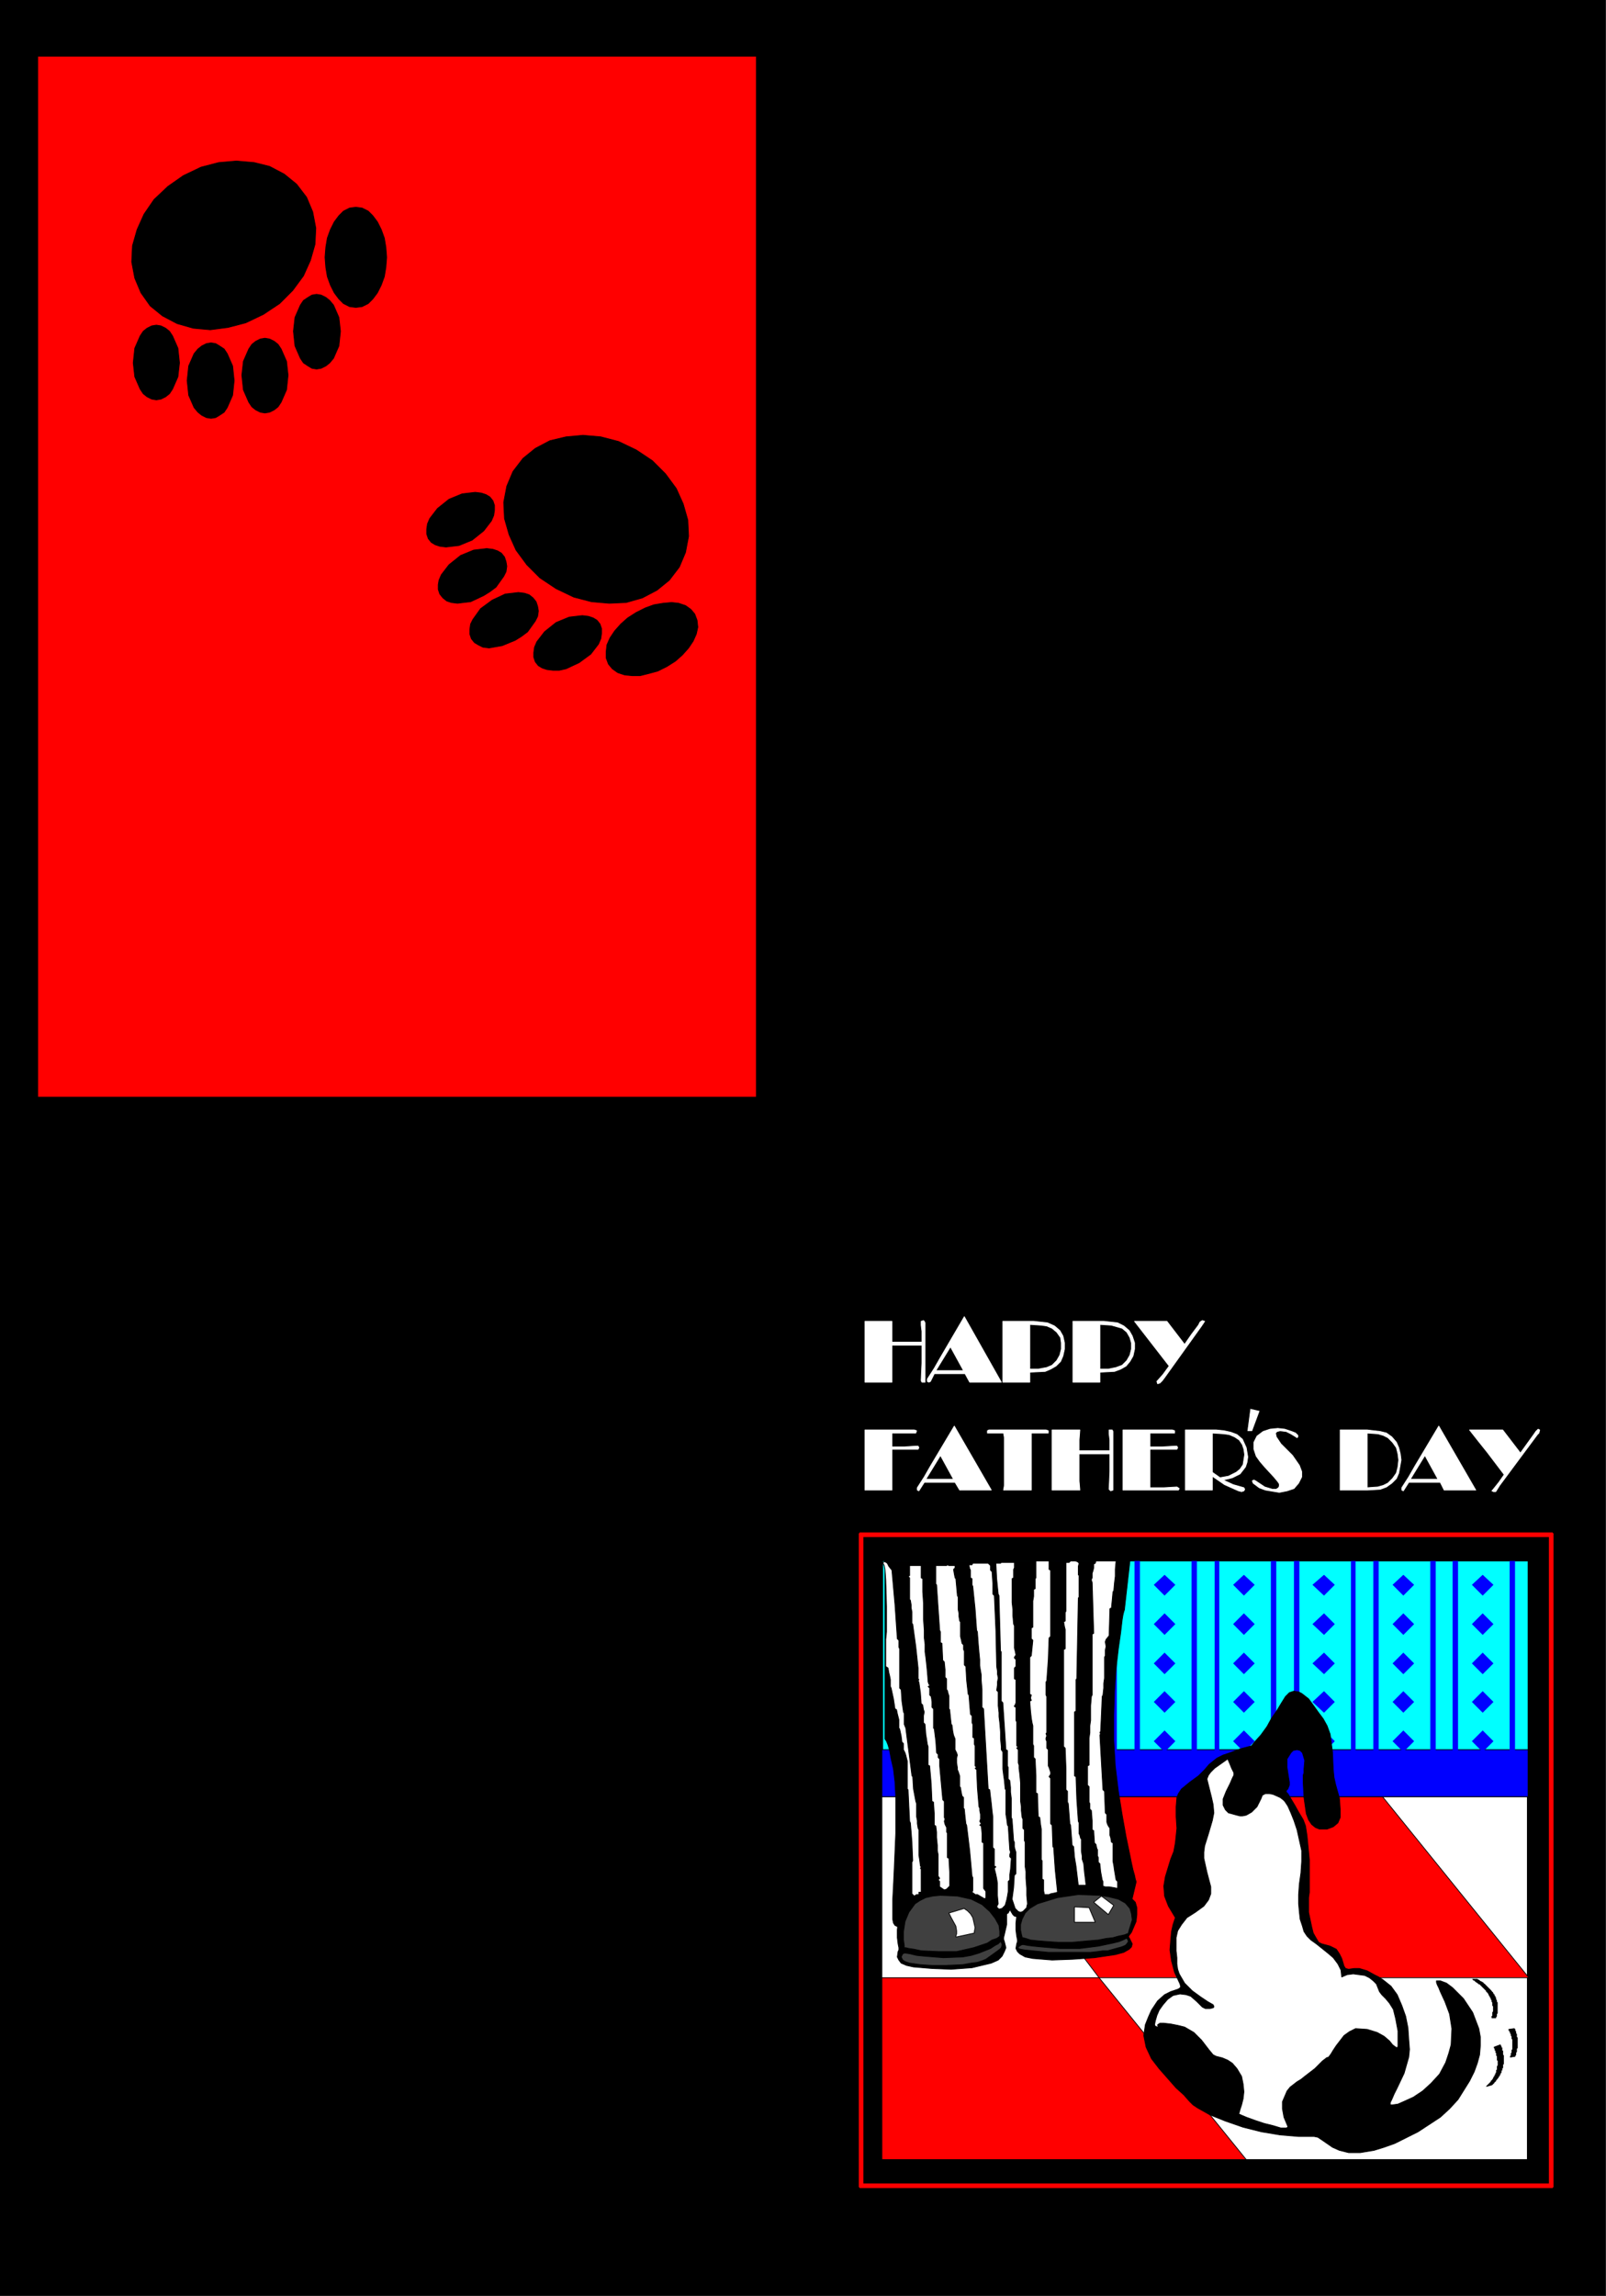 <?xml version="1.0" encoding="UTF-8" standalone="no"?>
<svg
   xmlns:dc="http://purl.org/dc/elements/1.1/"
   xmlns:cc="http://creativecommons.org/ns#"
   xmlns:rdf="http://www.w3.org/1999/02/22-rdf-syntax-ns#"
   xmlns:svg="http://www.w3.org/2000/svg"
   xmlns="http://www.w3.org/2000/svg"
   xmlns:sodipodi="http://sodipodi.sourceforge.net/DTD/sodipodi-0.dtd"
   xmlns:inkscape="http://www.inkscape.org/namespaces/inkscape"
   version="1.0"
   width="176.55mm"
   height="252.33mm"
   id="svg235"
   sodipodi:docname="FATHR009.WMF">
  <rect width="100%" height="100%" fill="#333333" stroke="none"/>
  <sodipodi:namedview
     pagecolor="#ffffff"
     bordercolor="#666666"
     borderopacity="1"
     objecttolerance="10"
     gridtolerance="10"
     guidetolerance="10"
     inkscape:pageopacity="0"
     inkscape:pageshadow="2"
     inkscape:window-width="640"
     inkscape:window-height="480"
     id="namedview237" />
  <defs
     id="defs3">
    <pattern
       id="WMFhbasepattern"
       patternUnits="userSpaceOnUse"
       width="6"
       height="6"
       x="0"
       y="0" />
  </defs>
  <path
     style="fill:#000000;fill-rule:evenodd;fill-opacity:1;stroke:#000000;stroke-width:0.32px;stroke-linecap:round;stroke-linejoin:round;stroke-miterlimit:4;stroke-dasharray:none;stroke-opacity:1;"
     d="  M 0,0   L 666.918,0   L 666.918,953.33   L 0,953.33   z "
     id="path5" />
  <path
     style="fill:#ff0000;fill-rule:evenodd;fill-opacity:1;stroke:#000000;stroke-width:0.32px;stroke-linecap:round;stroke-linejoin:round;stroke-miterlimit:4;stroke-dasharray:none;stroke-opacity:1;"
     d="  M 15.681,23.361   L 314.258,23.361   L 314.258,455.704   L 15.681,455.704   z "
     id="path7" />
  <path
     style="fill:#000000;fill-rule:evenodd;fill-opacity:1;stroke:#000000;stroke-width:0.32px;stroke-linecap:round;stroke-linejoin:round;stroke-miterlimit:4;stroke-dasharray:none;stroke-opacity:1;"
     d="  M 252.814,275.855   L 254.414,277.775   L 256.655,279.375   L 259.535,280.335   L 262.735,280.655   L 265.935,280.655   L 269.775,279.695   L 273.295,278.735   L 277.136,276.815   L 280.656,274.575   L 283.536,272.014   L 286.096,269.134   L 288.016,266.254   L 289.296,263.374   L 289.936,260.494   L 289.616,257.614   L 288.656,255.053   L 287.056,253.133   L 284.816,251.533   L 281.936,250.573   L 279.056,250.253   L 275.536,250.573   L 271.695,251.213   L 268.175,252.493   L 264.335,254.413   L 260.815,256.654   L 257.935,259.214   L 255.374,262.094   L 253.454,264.974   L 252.174,267.854   L 251.854,270.734   L 251.854,273.294   L 252.814,275.855  z "
     id="path9" />
  <path
     style="fill:#000000;fill-rule:evenodd;fill-opacity:1;stroke:#000000;stroke-width:0.32px;stroke-linecap:round;stroke-linejoin:round;stroke-miterlimit:4;stroke-dasharray:none;stroke-opacity:1;"
     d="  M 222.413,274.895   L 223.693,276.495   L 225.293,277.455   L 227.213,278.095   L 229.773,278.415   L 232.333,278.415   L 235.213,277.775   L 240.654,275.215   L 245.454,271.694   L 248.654,267.534   L 249.614,265.294   L 249.934,263.054   L 249.934,261.134   L 249.294,259.214   L 248.014,257.614   L 246.414,256.654   L 244.494,256.014   L 241.934,255.694   L 236.493,256.334   L 231.053,258.574   L 226.253,262.414   L 223.053,266.574   L 222.093,268.814   L 221.773,271.054   L 221.773,272.974   L 222.413,274.895  z "
     id="path11" />
  <path
     style="fill:#000000;fill-rule:evenodd;fill-opacity:1;stroke:#000000;stroke-width:0.32px;stroke-linecap:round;stroke-linejoin:round;stroke-miterlimit:4;stroke-dasharray:none;stroke-opacity:1;"
     d="  M 195.851,265.294   L 197.131,266.894   L 198.731,267.854   L 200.651,268.814   L 203.212,269.134   L 208.652,268.174   L 214.092,265.934   L 216.652,264.334   L 219.212,262.414   L 222.413,257.934   L 223.373,256.014   L 223.693,253.773   L 223.373,251.853   L 222.733,249.933   L 221.453,248.333   L 219.852,247.053   L 217.932,246.413   L 215.372,246.093   L 212.812,246.413   L 209.932,246.733   L 204.492,249.293   L 199.691,252.813   L 196.491,257.294   L 195.531,259.214   L 195.211,261.454   L 195.211,263.374   L 195.851,265.294  z "
     id="path13" />
  <path
     style="fill:#000000;fill-rule:evenodd;fill-opacity:1;stroke:#000000;stroke-width:0.32px;stroke-linecap:round;stroke-linejoin:round;stroke-miterlimit:4;stroke-dasharray:none;stroke-opacity:1;"
     d="  M 182.73,246.733   L 184.01,248.333   L 185.611,249.613   L 187.531,250.253   L 190.091,250.573   L 192.651,250.253   L 195.531,249.933   L 200.971,247.373   L 203.532,245.773   L 206.092,243.853   L 209.292,239.373   L 210.252,237.453   L 210.572,235.212   L 210.252,233.292   L 209.612,231.372   L 208.332,229.772   L 206.732,228.812   L 204.812,228.172   L 202.251,227.852   L 196.811,228.492   L 191.371,230.732   L 186.571,234.572   L 183.37,238.733   L 182.41,240.973   L 182.09,242.893   L 182.09,244.813   L 182.73,246.733  z "
     id="path15" />
  <path
     style="fill:#000000;fill-rule:evenodd;fill-opacity:1;stroke:#000000;stroke-width:0.32px;stroke-linecap:round;stroke-linejoin:round;stroke-miterlimit:4;stroke-dasharray:none;stroke-opacity:1;"
     d="  M 177.93,223.692   L 179.21,225.292   L 180.81,226.252   L 182.73,226.892   L 185.291,227.212   L 190.731,226.572   L 196.171,224.332   L 200.971,220.492   L 204.172,216.331   L 205.132,214.091   L 205.452,211.851   L 205.452,209.931   L 204.812,208.011   L 203.532,206.411   L 201.931,205.451   L 200.011,204.811   L 197.451,204.491   L 192.011,205.131   L 186.571,207.371   L 181.77,211.211   L 178.57,215.371   L 177.61,217.612   L 177.29,219.852   L 177.29,221.772   L 177.93,223.692  z "
     id="path17" />
  <path
     style="fill:#000000;fill-rule:evenodd;fill-opacity:1;stroke:#000000;stroke-width:0.32px;stroke-linecap:round;stroke-linejoin:round;stroke-miterlimit:4;stroke-dasharray:none;stroke-opacity:1;"
     d="  M 231.053,244.493   L 238.413,248.013   L 245.774,249.933   L 253.134,250.573   L 260.175,250.253   L 266.895,248.333   L 272.975,245.133   L 278.096,240.973   L 282.256,235.532   L 284.816,229.452   L 286.096,222.732   L 285.776,216.011   L 283.856,209.291   L 280.976,202.891   L 276.496,196.81   L 271.055,191.37   L 264.335,186.89   L 256.975,183.37   L 249.614,181.45   L 242.254,180.81   L 235.213,181.45   L 228.493,183.05   L 222.413,186.25   L 217.292,190.41   L 213.132,195.85   L 210.572,201.931   L 209.292,208.651   L 209.612,215.371   L 211.532,222.092   L 214.412,228.492   L 218.892,234.572   L 224.333,240.013   L 231.053,244.493  z "
     id="path19" />
  <path
     style="fill:#000000;fill-rule:evenodd;fill-opacity:1;stroke:#000000;stroke-width:0.32px;stroke-linecap:round;stroke-linejoin:round;stroke-miterlimit:4;stroke-dasharray:none;stroke-opacity:1;"
     d="  M 147.848,127.687   L 150.409,127.367   L 152.969,126.087   L 154.889,124.167   L 156.809,121.606   L 158.409,118.406   L 159.689,114.886   L 160.329,111.046   L 160.649,106.886   L 160.329,102.725   L 159.689,98.885   L 158.409,95.365   L 156.809,92.165   L 154.889,89.605   L 152.969,87.685   L 150.409,86.405   L 147.848,86.085   L 145.288,86.405   L 142.728,87.685   L 140.808,89.605   L 138.888,92.165   L 137.288,95.365   L 136.008,98.885   L 135.368,102.725   L 135.048,106.886   L 135.368,111.046   L 136.008,114.886   L 137.288,118.406   L 138.888,121.606   L 140.808,124.167   L 142.728,126.087   L 145.288,127.367   L 147.848,127.687  z "
     id="path21" />
  <path
     style="fill:#000000;fill-rule:evenodd;fill-opacity:1;stroke:#000000;stroke-width:0.32px;stroke-linecap:round;stroke-linejoin:round;stroke-miterlimit:4;stroke-dasharray:none;stroke-opacity:1;"
     d="  M 131.527,153.288   L 133.448,152.968   L 135.368,152.008   L 136.968,150.728   L 138.568,148.808   L 140.808,143.688   L 141.448,137.607   L 140.808,131.847   L 138.568,126.727   L 136.968,124.807   L 135.368,123.527   L 133.448,122.566   L 131.527,122.246   L 129.607,122.566   L 128.007,123.527   L 126.087,124.807   L 124.807,126.727   L 122.567,131.847   L 121.927,137.607   L 122.567,143.688   L 124.807,148.808   L 126.087,150.728   L 128.007,152.008   L 129.607,152.968   L 131.527,153.288  z "
     id="path23" />
  <path
     style="fill:#000000;fill-rule:evenodd;fill-opacity:1;stroke:#000000;stroke-width:0.32px;stroke-linecap:round;stroke-linejoin:round;stroke-miterlimit:4;stroke-dasharray:none;stroke-opacity:1;"
     d="  M 110.086,171.529   L 112.006,171.209   L 113.926,170.249   L 115.527,168.969   L 116.807,167.049   L 119.047,161.929   L 119.687,155.848   L 119.047,150.088   L 116.807,144.968   L 115.527,143.048   L 113.926,141.767   L 112.006,140.807   L 110.086,140.487   L 108.166,140.807   L 106.246,141.767   L 104.646,143.048   L 103.366,144.968   L 101.126,150.088   L 100.486,155.848   L 101.126,161.929   L 103.366,167.049   L 104.646,168.969   L 106.246,170.249   L 108.166,171.209   L 110.086,171.529  z "
     id="path25" />
  <path
     style="fill:#000000;fill-rule:evenodd;fill-opacity:1;stroke:#000000;stroke-width:0.32px;stroke-linecap:round;stroke-linejoin:round;stroke-miterlimit:4;stroke-dasharray:none;stroke-opacity:1;"
     d="  M 87.685,173.769   L 89.605,173.449   L 91.205,172.489   L 93.125,171.209   L 94.405,169.289   L 96.645,164.169   L 97.286,158.088   L 96.645,152.008   L 94.405,146.888   L 93.125,144.968   L 91.205,143.688   L 89.605,142.728   L 87.685,142.408   L 85.765,142.728   L 83.845,143.688   L 82.245,144.968   L 80.645,146.888   L 78.404,152.008   L 77.764,158.088   L 78.404,164.169   L 80.645,169.289   L 82.245,171.209   L 83.845,172.489   L 85.765,173.449   L 87.685,173.769  z "
     id="path27" />
  <path
     style="fill:#000000;fill-rule:evenodd;fill-opacity:1;stroke:#000000;stroke-width:0.32px;stroke-linecap:round;stroke-linejoin:round;stroke-miterlimit:4;stroke-dasharray:none;stroke-opacity:1;"
     d="  M 64.964,166.089   L 66.884,165.769   L 68.804,164.809   L 70.404,163.529   L 71.684,161.609   L 73.924,156.488   L 74.564,150.728   L 73.924,144.648   L 71.684,139.527   L 70.404,137.607   L 68.804,136.327   L 66.884,135.367   L 64.964,135.047   L 63.044,135.367   L 61.123,136.327   L 59.523,137.607   L 58.243,139.527   L 56.003,144.648   L 55.363,150.728   L 56.003,156.488   L 58.243,161.609   L 59.523,163.529   L 61.123,164.809   L 63.044,165.769   L 64.964,166.089  z "
     id="path29" />
  <path
     style="fill:#000000;fill-rule:evenodd;fill-opacity:1;stroke:#000000;stroke-width:0.32px;stroke-linecap:round;stroke-linejoin:round;stroke-miterlimit:4;stroke-dasharray:none;stroke-opacity:1;"
     d="  M 109.446,130.567   L 116.167,126.087   L 121.607,120.646   L 126.087,114.566   L 128.967,108.166   L 130.887,101.445   L 131.207,94.725   L 129.927,88.005   L 127.367,81.924   L 123.207,76.484   L 118.087,72.324   L 112.006,69.124   L 105.606,67.524   L 98.246,66.884   L 90.885,67.524   L 83.525,69.444   L 76.164,72.964   L 69.764,77.444   L 64.004,82.884   L 59.843,88.965   L 56.963,95.365   L 55.043,102.085   L 54.723,108.806   L 56.003,115.526   L 58.563,121.606   L 62.404,127.047   L 67.524,131.207   L 73.604,134.407   L 80.325,136.327   L 87.365,136.967   L 94.725,136.007   L 102.086,134.087   L 109.446,130.567  z "
     id="path31" />
  <path
     style="fill:#ff0000;fill-rule:nonzero;fill-opacity:1;stroke:none;"
     d="  M 357.78,636.514   L 357.14,636.514   L 357.14,636.834   L 356.82,636.834   L 356.82,908.528   L 357.14,908.528   L 357.14,908.848   L 645.157,908.848   L 645.157,908.528   L 645.477,908.528   L 645.477,636.834   L 645.157,636.834   L 645.157,636.514   L 644.517,636.514   L 357.78,636.514   L 357.78,638.434   L 644.517,638.434   L 643.556,637.474   L 643.556,907.888   L 644.517,906.928   L 357.78,906.928   L 358.74,907.888   L 358.74,637.474   L 357.78,638.434   L 357.78,636.514  z "
     id="path33" />
  <path
     style="fill:#00ffff;fill-rule:evenodd;fill-opacity:1;stroke:#000000;stroke-width:0.32px;stroke-linecap:round;stroke-linejoin:round;stroke-miterlimit:4;stroke-dasharray:none;stroke-opacity:1;"
     d="  M 366.741,648.354   L 366.741,746.279   L 634.916,746.279   L 634.916,648.354   L 366.741,648.354  z "
     id="path35" />
  <path
     style="fill:#ffffff;fill-rule:evenodd;fill-opacity:1;stroke:#000000;stroke-width:0.32px;stroke-linecap:round;stroke-linejoin:round;stroke-miterlimit:4;stroke-dasharray:none;stroke-opacity:1;"
     d="  M 366.421,746.279   L 366.421,897.007   L 634.596,897.007   L 634.596,746.279   L 366.421,746.279  z "
     id="path37" />
  <path
     style="fill:#ff0000;fill-rule:evenodd;fill-opacity:1;stroke:#000000;stroke-width:0.32px;stroke-linecap:round;stroke-linejoin:round;stroke-miterlimit:4;stroke-dasharray:none;stroke-opacity:1;"
     d="  M 574.433,746.279   L 635.236,821.483   L 456.666,821.483   L 399.703,746.279   L 574.433,746.279  z "
     id="path39" />
  <path
     style="fill:#0000ff;fill-rule:evenodd;fill-opacity:1;stroke:#000000;stroke-width:0.32px;stroke-linecap:round;stroke-linejoin:round;stroke-miterlimit:4;stroke-dasharray:none;stroke-opacity:1;"
     d="  M 366.421,726.758   L 366.421,746.279   L 634.916,746.279   L 634.916,726.758   L 366.421,726.758  z "
     id="path41" />
  <path
     style="fill:#ff0000;fill-rule:evenodd;fill-opacity:1;stroke:#000000;stroke-width:0.32px;stroke-linecap:round;stroke-linejoin:round;stroke-miterlimit:4;stroke-dasharray:none;stroke-opacity:1;"
     d="  M 366.421,897.007   L 517.789,897.007   L 456.666,821.483   L 366.421,821.483   L 366.421,897.007  z "
     id="path43" />
  <path
     style="fill:#0000ff;fill-rule:evenodd;fill-opacity:1;stroke:none;"
     d="  M 372.181,648.354   L 372.181,731.559   L 374.421,731.559   L 374.421,648.354   L 372.181,648.354  z "
     id="path45" />
  <path
     style="fill:#0000ff;fill-rule:evenodd;fill-opacity:1;stroke:none;"
     d="  M 395.862,648.354   L 395.862,731.559   L 398.103,731.559   L 398.103,648.354   L 395.862,648.354  z "
     id="path47" />
  <path
     style="fill:#0000ff;fill-rule:evenodd;fill-opacity:1;stroke:none;"
     d="  M 380.182,658.275   L 384.662,662.755   L 389.142,658.275   L 384.662,654.115   L 380.182,658.275  z "
     id="path49" />
  <path
     style="fill:#0000ff;fill-rule:evenodd;fill-opacity:1;stroke:none;"
     d="  M 380.182,674.596   L 384.662,679.076   L 389.142,674.596   L 384.662,670.115   L 380.182,674.596  z "
     id="path51" />
  <path
     style="fill:#0000ff;fill-rule:evenodd;fill-opacity:1;stroke:none;"
     d="  M 380.182,690.917   L 384.662,695.397   L 389.142,690.917   L 384.662,686.436   L 380.182,690.917  z "
     id="path53" />
  <path
     style="fill:#0000ff;fill-rule:evenodd;fill-opacity:1;stroke:none;"
     d="  M 380.182,706.917   L 384.662,711.398   L 389.142,706.917   L 384.662,702.437   L 380.182,706.917  z "
     id="path55" />
  <path
     style="fill:#0000ff;fill-rule:evenodd;fill-opacity:1;stroke:none;"
     d="  M 380.182,723.238   L 384.662,727.718   L 389.142,723.238   L 384.662,718.758   L 380.182,723.238  z "
     id="path57" />
  <path
     style="fill:#0000ff;fill-rule:evenodd;fill-opacity:1;stroke:none;"
     d="  M 405.463,648.354   L 405.463,731.559   L 407.383,731.559   L 407.383,648.354   L 405.463,648.354  z "
     id="path59" />
  <path
     style="fill:#0000ff;fill-rule:evenodd;fill-opacity:1;stroke:none;"
     d="  M 428.824,648.354   L 428.824,731.559   L 431.064,731.559   L 431.064,648.354   L 428.824,648.354  z "
     id="path61" />
  <path
     style="fill:#0000ff;fill-rule:evenodd;fill-opacity:1;stroke:none;"
     d="  M 413.143,658.275   L 417.624,662.755   L 422.104,658.275   L 417.624,654.115   L 413.143,658.275  z "
     id="path63" />
  <path
     style="fill:#0000ff;fill-rule:evenodd;fill-opacity:1;stroke:none;"
     d="  M 413.143,674.596   L 417.624,679.076   L 422.104,674.596   L 417.624,670.115   L 413.143,674.596  z "
     id="path65" />
  <path
     style="fill:#0000ff;fill-rule:evenodd;fill-opacity:1;stroke:none;"
     d="  M 413.143,690.917   L 417.624,695.397   L 422.104,690.917   L 417.624,686.436   L 413.143,690.917  z "
     id="path67" />
  <path
     style="fill:#0000ff;fill-rule:evenodd;fill-opacity:1;stroke:none;"
     d="  M 413.143,706.917   L 417.624,711.398   L 422.104,706.917   L 417.624,702.437   L 413.143,706.917  z "
     id="path69" />
  <path
     style="fill:#0000ff;fill-rule:evenodd;fill-opacity:1;stroke:none;"
     d="  M 413.143,723.238   L 417.624,727.718   L 422.104,723.238   L 417.624,718.758   L 413.143,723.238  z "
     id="path71" />
  <path
     style="fill:#0000ff;fill-rule:evenodd;fill-opacity:1;stroke:none;"
     d="  M 438.425,648.354   L 438.425,731.559   L 440.665,731.559   L 440.665,648.354   L 438.425,648.354  z "
     id="path73" />
  <path
     style="fill:#0000ff;fill-rule:evenodd;fill-opacity:1;stroke:none;"
     d="  M 462.106,648.354   L 462.106,731.559   L 464.026,731.559   L 464.026,648.354   L 462.106,648.354  z "
     id="path75" />
  <path
     style="fill:#0000ff;fill-rule:evenodd;fill-opacity:1;stroke:none;"
     d="  M 446.105,658.275   L 450.906,662.755   L 455.386,658.275   L 450.906,654.115   L 446.105,658.275  z "
     id="path77" />
  <path
     style="fill:#0000ff;fill-rule:evenodd;fill-opacity:1;stroke:none;"
     d="  M 446.105,674.596   L 450.906,679.076   L 455.386,674.596   L 450.906,670.115   L 446.105,674.596  z "
     id="path79" />
  <path
     style="fill:#0000ff;fill-rule:evenodd;fill-opacity:1;stroke:none;"
     d="  M 446.105,690.917   L 450.906,695.397   L 455.386,690.917   L 450.906,686.436   L 446.105,690.917  z "
     id="path81" />
  <path
     style="fill:#0000ff;fill-rule:evenodd;fill-opacity:1;stroke:none;"
     d="  M 446.105,706.917   L 450.906,711.398   L 455.386,706.917   L 450.906,702.437   L 446.105,706.917  z "
     id="path83" />
  <path
     style="fill:#0000ff;fill-rule:evenodd;fill-opacity:1;stroke:none;"
     d="  M 446.105,723.238   L 450.906,727.718   L 455.386,723.238   L 450.906,718.758   L 446.105,723.238  z "
     id="path85" />
  <path
     style="fill:#0000ff;fill-rule:evenodd;fill-opacity:1;stroke:none;"
     d="  M 471.387,648.354   L 471.387,731.559   L 473.627,731.559   L 473.627,648.354   L 471.387,648.354  z "
     id="path87" />
  <path
     style="fill:#0000ff;fill-rule:evenodd;fill-opacity:1;stroke:none;"
     d="  M 495.068,648.354   L 495.068,731.559   L 497.308,731.559   L 497.308,648.354   L 495.068,648.354  z "
     id="path89" />
  <path
     style="fill:#0000ff;fill-rule:evenodd;fill-opacity:1;stroke:none;"
     d="  M 479.387,658.275   L 483.867,662.755   L 488.348,658.275   L 483.867,654.115   L 479.387,658.275  z "
     id="path91" />
  <path
     style="fill:#0000ff;fill-rule:evenodd;fill-opacity:1;stroke:none;"
     d="  M 479.387,674.596   L 483.867,679.076   L 488.348,674.596   L 483.867,670.115   L 479.387,674.596  z "
     id="path93" />
  <path
     style="fill:#0000ff;fill-rule:evenodd;fill-opacity:1;stroke:none;"
     d="  M 479.387,690.917   L 483.867,695.397   L 488.348,690.917   L 483.867,686.436   L 479.387,690.917  z "
     id="path95" />
  <path
     style="fill:#0000ff;fill-rule:evenodd;fill-opacity:1;stroke:none;"
     d="  M 479.387,706.917   L 483.867,711.398   L 488.348,706.917   L 483.867,702.437   L 479.387,706.917  z "
     id="path97" />
  <path
     style="fill:#0000ff;fill-rule:evenodd;fill-opacity:1;stroke:none;"
     d="  M 479.387,723.238   L 483.867,727.718   L 488.348,723.238   L 483.867,718.758   L 479.387,723.238  z "
     id="path99" />
  <path
     style="fill:#0000ff;fill-rule:evenodd;fill-opacity:1;stroke:none;"
     d="  M 504.669,648.354   L 504.669,731.559   L 506.589,731.559   L 506.589,648.354   L 504.669,648.354  z "
     id="path101" />
  <path
     style="fill:#0000ff;fill-rule:evenodd;fill-opacity:1;stroke:none;"
     d="  M 528.03,648.354   L 528.03,731.559   L 530.27,731.559   L 530.27,648.354   L 528.03,648.354  z "
     id="path103" />
  <path
     style="fill:#0000ff;fill-rule:evenodd;fill-opacity:1;stroke:none;"
     d="  M 512.349,658.275   L 516.829,662.755   L 521.31,658.275   L 516.829,654.115   L 512.349,658.275  z "
     id="path105" />
  <path
     style="fill:#0000ff;fill-rule:evenodd;fill-opacity:1;stroke:none;"
     d="  M 512.349,674.596   L 516.829,679.076   L 521.31,674.596   L 516.829,670.115   L 512.349,674.596  z "
     id="path107" />
  <path
     style="fill:#0000ff;fill-rule:evenodd;fill-opacity:1;stroke:none;"
     d="  M 512.349,690.917   L 516.829,695.397   L 521.31,690.917   L 516.829,686.436   L 512.349,690.917  z "
     id="path109" />
  <path
     style="fill:#0000ff;fill-rule:evenodd;fill-opacity:1;stroke:none;"
     d="  M 512.349,706.917   L 516.829,711.398   L 521.31,706.917   L 516.829,702.437   L 512.349,706.917  z "
     id="path111" />
  <path
     style="fill:#0000ff;fill-rule:evenodd;fill-opacity:1;stroke:none;"
     d="  M 512.349,723.238   L 516.829,727.718   L 521.31,723.238   L 516.829,718.758   L 512.349,723.238  z "
     id="path113" />
  <path
     style="fill:#0000ff;fill-rule:evenodd;fill-opacity:1;stroke:none;"
     d="  M 537.63,648.354   L 537.63,731.559   L 539.871,731.559   L 539.871,648.354   L 537.63,648.354  z "
     id="path115" />
  <path
     style="fill:#0000ff;fill-rule:evenodd;fill-opacity:1;stroke:none;"
     d="  M 561.312,648.354   L 561.312,731.559   L 563.232,731.559   L 563.232,648.354   L 561.312,648.354  z "
     id="path117" />
  <path
     style="fill:#0000ff;fill-rule:evenodd;fill-opacity:1;stroke:none;"
     d="  M 545.311,658.275   L 550.111,662.755   L 554.591,658.275   L 550.111,654.115   L 545.311,658.275  z "
     id="path119" />
  <path
     style="fill:#0000ff;fill-rule:evenodd;fill-opacity:1;stroke:none;"
     d="  M 545.311,674.596   L 550.111,679.076   L 554.591,674.596   L 550.111,670.115   L 545.311,674.596  z "
     id="path121" />
  <path
     style="fill:#0000ff;fill-rule:evenodd;fill-opacity:1;stroke:none;"
     d="  M 545.311,690.917   L 550.111,695.397   L 554.591,690.917   L 550.111,686.436   L 545.311,690.917  z "
     id="path123" />
  <path
     style="fill:#0000ff;fill-rule:evenodd;fill-opacity:1;stroke:none;"
     d="  M 545.311,706.917   L 550.111,711.398   L 554.591,706.917   L 550.111,702.437   L 545.311,706.917  z "
     id="path125" />
  <path
     style="fill:#0000ff;fill-rule:evenodd;fill-opacity:1;stroke:none;"
     d="  M 545.311,723.238   L 550.111,727.718   L 554.591,723.238   L 550.111,718.758   L 545.311,723.238  z "
     id="path127" />
  <path
     style="fill:#0000ff;fill-rule:evenodd;fill-opacity:1;stroke:none;"
     d="  M 570.592,648.354   L 570.592,731.559   L 572.832,731.559   L 572.832,648.354   L 570.592,648.354  z "
     id="path129" />
  <path
     style="fill:#0000ff;fill-rule:evenodd;fill-opacity:1;stroke:none;"
     d="  M 594.274,648.354   L 594.274,731.559   L 596.514,731.559   L 596.514,648.354   L 594.274,648.354  z "
     id="path131" />
  <path
     style="fill:#0000ff;fill-rule:evenodd;fill-opacity:1;stroke:none;"
     d="  M 578.593,658.275   L 583.073,662.755   L 587.553,658.275   L 583.073,654.115   L 578.593,658.275  z "
     id="path133" />
  <path
     style="fill:#0000ff;fill-rule:evenodd;fill-opacity:1;stroke:none;"
     d="  M 578.593,674.596   L 583.073,679.076   L 587.553,674.596   L 583.073,670.115   L 578.593,674.596  z "
     id="path135" />
  <path
     style="fill:#0000ff;fill-rule:evenodd;fill-opacity:1;stroke:none;"
     d="  M 578.593,690.917   L 583.073,695.397   L 587.553,690.917   L 583.073,686.436   L 578.593,690.917  z "
     id="path137" />
  <path
     style="fill:#0000ff;fill-rule:evenodd;fill-opacity:1;stroke:none;"
     d="  M 578.593,706.917   L 583.073,711.398   L 587.553,706.917   L 583.073,702.437   L 578.593,706.917  z "
     id="path139" />
  <path
     style="fill:#0000ff;fill-rule:evenodd;fill-opacity:1;stroke:none;"
     d="  M 578.593,723.238   L 583.073,727.718   L 587.553,723.238   L 583.073,718.758   L 578.593,723.238  z "
     id="path141" />
  <path
     style="fill:#0000ff;fill-rule:evenodd;fill-opacity:1;stroke:none;"
     d="  M 603.554,648.354   L 603.554,731.559   L 605.794,731.559   L 605.794,648.354   L 603.554,648.354  z "
     id="path143" />
  <path
     style="fill:#0000ff;fill-rule:evenodd;fill-opacity:1;stroke:none;"
     d="  M 627.236,648.354   L 627.236,731.559   L 629.476,731.559   L 629.476,648.354   L 627.236,648.354  z "
     id="path145" />
  <path
     style="fill:#0000ff;fill-rule:evenodd;fill-opacity:1;stroke:none;"
     d="  M 611.555,658.275   L 616.035,662.755   L 620.515,658.275   L 616.035,654.115   L 611.555,658.275  z "
     id="path147" />
  <path
     style="fill:#0000ff;fill-rule:evenodd;fill-opacity:1;stroke:none;"
     d="  M 611.555,674.596   L 616.035,679.076   L 620.515,674.596   L 616.035,670.115   L 611.555,674.596  z "
     id="path149" />
  <path
     style="fill:#0000ff;fill-rule:evenodd;fill-opacity:1;stroke:none;"
     d="  M 611.555,690.917   L 616.035,695.397   L 620.515,690.917   L 616.035,686.436   L 611.555,690.917  z "
     id="path151" />
  <path
     style="fill:#0000ff;fill-rule:evenodd;fill-opacity:1;stroke:none;"
     d="  M 611.555,706.917   L 616.035,711.398   L 620.515,706.917   L 616.035,702.437   L 611.555,706.917  z "
     id="path153" />
  <path
     style="fill:#0000ff;fill-rule:evenodd;fill-opacity:1;stroke:none;"
     d="  M 611.555,723.238   L 616.035,727.718   L 620.515,723.238   L 616.035,718.758   L 611.555,723.238  z "
     id="path155" />
  <path
     style="fill:#000000;fill-rule:evenodd;fill-opacity:1;stroke:#000000;stroke-width:0.32px;stroke-linecap:round;stroke-linejoin:round;stroke-miterlimit:4;stroke-dasharray:none;stroke-opacity:1;"
     d="  M 520.029,725.158   L 515.229,726.438   L 511.069,728.038   L 508.189,728.999   L 505.629,730.279   L 502.428,732.839   L 500.508,735.079   L 497.948,737.639   L 494.428,740.199   L 490.908,743.079   L 489.628,744.999   L 488.988,746.599   L 488.668,750.44   L 488.668,754.6   L 488.988,759.4   L 488.348,765.48   L 487.708,769.001   L 486.428,772.201   L 484.187,779.561   L 483.547,783.401   L 483.867,787.562   L 485.467,791.722   L 488.348,796.522   L 488.028,797.482   L 487.388,799.402   L 486.748,802.282   L 486.428,805.803   L 486.108,809.963   L 486.748,814.443   L 488.028,819.243   L 490.268,824.044   L 490.588,825.324   L 489.948,825.964   L 489.308,826.284   L 488.348,826.604   L 486.428,827.244   L 483.867,828.524   L 480.987,831.084   L 478.427,834.924   L 477.147,837.804   L 475.867,841.004   L 475.227,845.485   L 476.187,850.285   L 478.427,855.085   L 481.627,859.245   L 488.668,867.246   L 491.868,870.126   L 494.108,872.686   L 495.708,874.286   L 497.628,875.566   L 502.748,878.446   L 509.149,881.007   L 516.509,883.567   L 524.19,885.487   L 531.87,886.767   L 539.551,887.407   L 545.951,887.407   L 547.551,887.727   L 549.471,889.007   L 553.631,891.887   L 556.512,893.167   L 560.352,894.127   L 565.152,894.127   L 570.912,893.167   L 575.073,891.887   L 579.553,890.287   L 589.153,885.487   L 598.434,879.406   L 602.274,875.886   L 605.794,872.046   L 610.595,864.366   L 612.515,860.525   L 613.795,857.005   L 614.755,853.485   L 615.075,849.645   L 615.075,846.125   L 614.435,842.605   L 611.875,835.884   L 608.034,830.124   L 603.554,825.644   L 600.994,823.724   L 598.434,822.763   L 596.834,822.763   L 596.834,823.404   L 597.154,824.364   L 597.794,825.644   L 598.434,827.244   L 600.354,831.404   L 602.274,836.524   L 603.234,842.605   L 602.914,849.325   L 601.954,852.845   L 600.674,856.685   L 598.114,861.486   L 594.594,865.326   L 591.073,868.526   L 587.233,871.086   L 583.713,872.686   L 580.833,873.966   L 578.593,874.286   L 577.633,874.286   L 577.633,873.326   L 578.273,872.046   L 579.233,869.806   L 580.513,867.246   L 583.393,861.166   L 585.313,854.445   L 585.633,851.245   L 585.313,847.085   L 584.993,842.285   L 584.033,837.484   L 582.433,833.004   L 580.513,828.524   L 577.953,825.004   L 574.753,822.443   L 572.832,821.163   L 570.912,820.203   L 568.032,818.603   L 564.832,817.643   L 562.592,817.643   L 560.352,817.963   L 559.072,817.643   L 558.432,816.683   L 557.472,813.483   L 556.512,811.563   L 555.231,809.643   L 552.671,808.363   L 549.151,807.403   L 547.871,806.763   L 546.911,805.163   L 545.631,802.922   L 544.991,800.362   L 543.711,794.282   L 543.711,788.202   L 544.031,785.962   L 544.031,772.521   L 543.071,762.6   L 542.431,758.44   L 541.471,755.88   L 539.551,752.68   L 537.95,749.8   L 535.07,744.999   L 534.43,744.359   L 534.43,743.719   L 535.07,743.079   L 535.71,741.479   L 535.71,740.199   L 535.39,738.279   L 534.75,734.119   L 534.75,730.599   L 536.35,728.038   L 537.31,727.078   L 538.911,726.758   L 540.191,727.078   L 541.151,728.038   L 542.111,731.239   L 541.791,734.759   L 541.791,736.359   L 541.471,737.319   L 541.471,740.519   L 541.791,746.599   L 542.751,753.32   L 543.711,755.88   L 544.991,757.8   L 546.591,759.08   L 548.191,759.72   L 551.391,759.72   L 553.951,758.76   L 555.871,757.16   L 556.832,754.92   L 556.832,751.4   L 556.512,746.919   L 554.911,741.159   L 554.271,738.279   L 553.951,735.079   L 553.631,727.718   L 552.671,720.358   L 551.391,716.838   L 549.791,713.958   L 547.871,711.398   L 546.271,709.157   L 543.711,705.637   L 540.831,703.397   L 539.551,702.757   L 537.63,702.437   L 535.71,703.077   L 534.11,704.677   L 532.51,707.237   L 530.59,710.438   L 528.35,713.638   L 526.43,717.158   L 523.87,720.678   L 520.99,723.878   L 520.029,725.158  z "
     id="path157" />
  <path
     style="fill:#ffffff;fill-rule:evenodd;fill-opacity:1;stroke:#000000;stroke-width:0.32px;stroke-linecap:round;stroke-linejoin:round;stroke-miterlimit:4;stroke-dasharray:none;stroke-opacity:1;"
     d="  M 510.109,730.599   L 511.069,732.839   L 511.709,734.439   L 512.669,736.359   L 512.669,737.319   L 512.029,738.599   L 511.069,740.839   L 509.469,744.039   L 508.189,747.239   L 508.189,749.8   L 509.149,751.72   L 510.429,753   L 513.949,753.96   L 515.229,754.28   L 516.189,754.28   L 517.789,753.96   L 520.029,752.68   L 522.27,750.44   L 523.87,747.239   L 524.51,745.639   L 525.79,744.999   L 527.39,744.999   L 528.99,745.319   L 531.87,746.599   L 533.15,747.559   L 533.79,748.2   L 535.07,750.12   L 536.35,753   L 537.63,756.2   L 538.911,760.04   L 540.831,768.681   L 540.831,773.161   L 540.511,777.961   L 539.871,782.441   L 539.551,786.922   L 539.551,790.762   L 539.871,794.282   L 540.191,797.162   L 541.151,800.042   L 541.791,802.282   L 543.071,804.202   L 544.671,805.803   L 546.911,807.403   L 551.711,811.243   L 553.951,813.163   L 555.871,815.723   L 557.152,818.283   L 557.472,821.163   L 559.712,820.203   L 562.272,819.883   L 567.072,820.523   L 568.992,821.483   L 570.592,822.763   L 571.872,824.044   L 572.512,825.644   L 573.152,827.244   L 574.113,828.524   L 575.713,830.124   L 577.313,832.044   L 578.913,834.604   L 579.873,838.444   L 580.833,843.565   L 580.833,849.965   L 580.513,850.605   L 579.873,850.285   L 578.593,849.325   L 577.313,847.725   L 575.073,845.805   L 572.192,844.205   L 568.032,842.925   L 563.232,842.605   L 560.672,843.885   L 558.432,845.485   L 555.231,849.645   L 553.951,851.565   L 552.991,853.165   L 552.031,854.445   L 551.071,854.765   L 550.751,855.085   L 549.471,856.045   L 546.271,859.245   L 542.111,862.446   L 540.511,863.726   L 538.911,864.686   L 536.03,866.926   L 534.75,868.526   L 532.83,873.006   L 532.83,875.886   L 533.47,879.406   L 535.07,883.247   L 535.07,883.567   L 534.43,883.887   L 532.19,883.887   L 528.99,882.927   L 525.15,881.967   L 521.31,880.687   L 517.789,879.406   L 515.549,878.446   L 514.909,878.126   L 514.589,878.126   L 514.909,877.486   L 515.229,876.206   L 515.869,874.286   L 516.509,871.726   L 516.829,868.846   L 516.509,865.646   L 515.869,862.446   L 513.949,859.245   L 512.029,857.005   L 510.109,855.725   L 507.869,854.765   L 505.309,854.125   L 504.029,853.485   L 502.428,851.565   L 499.228,847.405   L 496.028,844.205   L 492.188,841.964   L 489.628,841.324   L 486.428,840.684   L 483.547,840.364   L 481.947,840.364   L 480.987,841.004   L 480.987,841.324   L 481.307,841.964   L 480.987,841.964   L 480.027,841.644   L 479.707,841.004   L 480.027,839.404   L 480.667,837.164   L 481.627,834.924   L 483.227,832.684   L 485.147,830.444   L 487.388,828.844   L 490.268,828.204   L 492.828,828.524   L 494.748,829.164   L 497.308,831.404   L 499.548,833.644   L 500.828,834.284   L 502.748,834.284   L 504.029,833.964   L 504.349,833.644   L 504.349,833.324   L 504.029,832.684   L 501.788,831.404   L 498.908,829.484   L 495.388,826.924   L 492.188,823.724   L 489.948,819.883   L 489.308,817.963   L 488.988,815.723   L 488.988,813.163   L 488.668,810.283   L 488.668,804.843   L 489.308,801.962   L 490.908,799.402   L 493.148,796.522   L 496.668,794.282   L 500.188,791.722   L 502.108,789.162   L 503.068,786.602   L 503.068,783.721   L 501.468,777.641   L 500.188,771.881   L 500.188,769.321   L 500.508,766.761   L 502.108,761.64   L 503.709,756.2   L 504.349,753   L 504.029,749.48   L 503.389,746.599   L 502.748,744.039   L 501.788,740.199   L 501.468,738.919   L 502.108,737.319   L 503.068,736.039   L 504.669,734.439   L 510.109,730.599  z "
     id="path159" />
  <path
     style="fill:#000000;fill-rule:evenodd;fill-opacity:1;stroke:#000000;stroke-width:0.32px;stroke-linecap:round;stroke-linejoin:round;stroke-miterlimit:4;stroke-dasharray:none;stroke-opacity:1;"
     d="  M 611.875,822.123   L 612.195,822.123   L 612.195,822.443   L 612.515,822.443   L 613.155,823.083   L 613.475,823.083   L 613.475,823.404   L 613.795,823.404   L 614.435,824.044   L 614.755,824.044   L 615.395,824.684   L 616.035,825.324   L 616.675,825.964   L 617.315,826.604   L 617.635,826.924   L 617.635,827.244   L 617.955,827.244   L 617.955,827.564   L 618.275,827.564   L 618.275,827.884   L 618.595,828.204   L 618.595,828.524   L 618.915,828.844   L 618.915,829.164   L 619.235,829.164   L 619.235,829.804   L 619.555,829.804   L 619.555,830.444   L 619.875,830.764   L 619.875,831.404   L 620.195,831.724   L 620.195,833.004   L 620.515,833.324   L 620.515,835.564   L 620.195,835.884   L 620.195,837.484   L 619.875,837.484   L 619.875,838.124   L 621.475,838.124   L 621.475,837.804   L 621.795,837.484   L 621.795,836.524   L 622.115,836.204   L 622.115,831.724   L 621.795,831.724   L 621.795,830.764   L 621.475,830.764   L 621.475,829.804   L 621.155,829.804   L 621.155,829.164   L 620.835,829.164   L 620.835,828.524   L 620.515,828.524   L 620.515,828.204   L 620.195,827.884   L 620.195,827.564   L 619.875,827.564   L 619.875,827.244   L 619.555,827.244   L 619.555,826.924   L 618.915,826.284   L 618.275,825.644   L 617.635,825.004   L 616.995,824.364   L 616.675,824.044   L 616.355,824.044   L 616.355,823.724   L 616.035,823.724   L 616.035,823.404   L 615.715,823.404   L 615.395,823.083   L 615.075,823.083   L 614.435,822.443   L 614.115,822.443   L 613.795,822.123   L 611.875,822.123  z "
     id="path161" />
  <path
     style="fill:#000000;fill-rule:evenodd;fill-opacity:1;stroke:#000000;stroke-width:0.32px;stroke-linecap:round;stroke-linejoin:round;stroke-miterlimit:4;stroke-dasharray:none;stroke-opacity:1;"
     d="  M 626.916,842.925   L 626.916,843.245   L 627.236,843.245   L 627.236,843.885   L 627.556,843.885   L 627.556,844.525   L 627.876,844.845   L 627.876,845.485   L 628.196,845.805   L 628.196,846.765   L 628.516,847.085   L 628.516,851.245   L 628.196,851.565   L 628.196,852.845   L 627.876,852.845   L 627.876,853.805   L 627.556,854.125   L 627.556,854.445   L 629.476,854.125   L 629.476,853.805   L 629.796,853.485   L 629.796,852.525   L 630.116,852.205   L 630.116,850.925   L 630.436,850.605   L 630.436,846.445   L 630.116,846.125   L 630.116,844.845   L 629.796,844.845   L 629.796,843.885   L 629.476,843.565   L 629.476,842.925   L 629.156,842.925   L 629.156,842.605   L 626.916,842.925  z "
     id="path163" />
  <path
     style="fill:#000000;fill-rule:evenodd;fill-opacity:1;stroke:#000000;stroke-width:0.32px;stroke-linecap:round;stroke-linejoin:round;stroke-miterlimit:4;stroke-dasharray:none;stroke-opacity:1;"
     d="  M 623.395,849.325   L 623.395,849.645   L 623.715,849.965   L 623.715,850.605   L 624.035,850.605   L 624.035,851.885   L 624.355,851.885   L 624.355,853.485   L 624.675,853.805   L 624.675,857.325   L 624.355,857.325   L 624.355,858.925   L 624.035,858.925   L 624.035,859.885   L 623.715,859.885   L 623.715,860.845   L 623.395,860.845   L 623.395,861.486   L 623.075,861.486   L 623.075,862.126   L 622.755,862.126   L 622.755,862.446   L 622.435,862.766   L 622.435,863.086   L 622.115,863.086   L 622.115,863.406   L 621.475,864.046   L 621.475,864.366   L 621.155,864.366   L 621.155,864.686   L 620.835,864.686   L 620.835,865.006   L 620.195,865.646   L 619.875,865.966   L 617.635,866.606   L 618.275,865.966   L 618.915,865.326   L 619.555,864.686   L 619.555,864.366   L 619.875,864.366   L 619.875,864.046   L 620.195,864.046   L 620.195,863.726   L 620.515,863.406   L 620.515,863.086   L 620.835,862.766   L 620.835,862.446   L 621.155,862.446   L 621.155,861.806   L 621.475,861.806   L 621.475,861.166   L 621.795,860.845   L 621.795,859.885   L 622.115,859.885   L 622.115,858.285   L 622.435,857.965   L 622.435,855.725   L 622.115,855.725   L 622.115,853.805   L 621.795,853.805   L 621.795,852.525   L 621.475,852.525   L 621.475,851.565   L 621.155,851.565   L 621.155,850.925   L 620.835,850.605   L 620.835,850.285   L 623.395,849.325  z "
     id="path165" />
  <path
     style="fill:#000000;fill-rule:evenodd;fill-opacity:1;stroke:#000000;stroke-width:0.32px;stroke-linecap:round;stroke-linejoin:round;stroke-miterlimit:4;stroke-dasharray:none;stroke-opacity:1;"
     d="  M 428.184,787.882   L 425.304,790.122   L 423.384,792.682   L 422.424,795.882   L 422.104,798.762   L 422.104,801.642   L 422.424,804.202   L 422.744,805.803   L 422.744,806.443   L 422.424,807.403   L 422.104,809.323   L 422.744,810.603   L 423.704,811.563   L 425.944,812.843   L 429.144,813.483   L 437.145,814.123   L 445.785,813.803   L 454.746,813.163   L 463.386,811.883   L 466.906,810.923   L 469.147,809.643   L 470.107,808.683   L 470.427,807.403   L 469.467,805.483   L 469.147,804.843   L 468.827,804.523   L 469.147,803.882   L 470.107,802.602   L 472.027,798.122   L 472.347,795.242   L 472.347,792.362   L 471.707,790.122   L 469.467,787.882   L 464.986,785.322   L 459.866,783.721   L 454.426,783.081   L 448.985,782.761   L 443.225,783.401   L 437.785,784.361   L 432.665,785.962   L 428.184,787.882  z "
     id="path167" />
  <path
     style="fill:#000000;fill-rule:evenodd;fill-opacity:1;stroke:#000000;stroke-width:0.32px;stroke-linecap:round;stroke-linejoin:round;stroke-miterlimit:4;stroke-dasharray:none;stroke-opacity:1;"
     d="  M 378.581,790.122   L 376.021,792.362   L 374.101,795.242   L 373.141,798.442   L 372.821,801.642   L 372.821,804.843   L 373.141,807.403   L 373.461,809.003   L 373.461,809.643   L 373.461,809.963   L 373.141,810.603   L 372.821,812.843   L 373.461,814.123   L 374.421,815.403   L 376.661,816.363   L 379.541,817.003   L 387.222,817.643   L 395.222,817.963   L 403.863,817.323   L 411.863,815.403   L 414.743,814.123   L 416.344,812.523   L 417.304,810.603   L 417.944,809.003   L 417.304,806.443   L 416.984,805.483   L 416.984,805.163   L 416.984,804.843   L 417.304,803.562   L 418.264,799.402   L 418.264,794.282   L 417.944,792.042   L 417.304,790.122   L 416.024,788.202   L 414.103,786.602   L 409.943,784.681   L 404.823,783.721   L 399.383,783.721   L 393.622,784.681   L 388.182,785.962   L 383.062,787.882   L 378.581,790.122  z "
     id="path169" />
  <path
     style="fill:#000000;fill-rule:evenodd;fill-opacity:1;stroke:#000000;stroke-width:0.32px;stroke-linecap:round;stroke-linejoin:round;stroke-miterlimit:4;stroke-dasharray:none;stroke-opacity:1;"
     d="  M 367.701,648.354   L 469.467,648.354   L 467.226,668.195   L 467.226,668.515   L 466.906,669.475   L 466.586,670.755   L 466.266,672.676   L 465.626,678.116   L 464.666,684.836   L 463.706,693.157   L 463.066,702.437   L 462.746,712.358   L 462.746,722.918   L 463.386,733.479   L 464.666,744.039   L 466.266,753.96   L 467.866,762.92   L 469.467,770.601   L 470.107,773.801   L 470.747,776.681   L 471.387,778.921   L 471.707,780.521   L 472.027,781.481   L 472.027,781.801   L 470.427,788.522   L 470.107,788.202   L 468.507,787.562   L 466.586,786.602   L 464.026,785.642   L 456.986,784.361   L 452.826,784.361   L 448.665,784.681   L 444.825,785.642   L 441.305,786.922   L 435.865,789.802   L 431.384,793.002   L 426.904,795.562   L 424.664,796.202   L 423.064,796.202   L 421.464,795.882   L 420.824,795.242   L 419.864,793.642   L 419.544,792.682   L 419.544,793.322   L 418.904,794.602   L 418.264,794.922   L 416.984,795.242   L 415.704,794.922   L 413.463,794.282   L 408.983,792.042   L 404.823,789.482   L 400.023,787.242   L 396.822,786.602   L 393.302,786.282   L 387.862,786.602   L 383.382,788.202   L 380.182,790.122   L 377.941,792.682   L 376.341,795.242   L 375.381,797.162   L 374.741,798.762   L 374.741,799.402   L 374.101,799.722   L 373.141,800.362   L 371.861,799.722   L 371.221,798.762   L 370.901,797.162   L 370.901,789.162   L 371.221,783.081   L 371.541,776.361   L 372.181,761.32   L 372.181,746.599   L 371.861,740.199   L 371.221,734.759   L 370.261,730.599   L 369.621,727.078   L 368.981,724.838   L 368.341,723.238   L 367.701,722.278   L 367.701,721.958   L 367.701,648.354  z "
     id="path171" />
  <path
     style="fill:#ffffff;fill-rule:evenodd;fill-opacity:1;stroke:#000000;stroke-width:0.32px;stroke-linecap:round;stroke-linejoin:round;stroke-miterlimit:4;stroke-dasharray:none;stroke-opacity:1;"
     d="  M 389.142,728.038   L 388.822,723.238   L 388.182,718.118   L 387.862,717.798   L 387.862,709.798   L 387.222,709.157   L 387.222,706.917   L 386.902,704.677   L 386.262,704.037   L 386.262,701.157   L 385.622,700.517   L 386.262,700.197   L 386.262,699.877   L 385.942,699.557   L 385.622,698.597   L 385.302,694.437   L 384.982,691.237   L 384.662,688.356   L 384.342,686.116   L 384.342,682.916   L 384.022,680.356   L 384.022,677.156   L 383.702,672.676   L 383.702,665.955   L 383.382,661.155   L 383.382,655.715   L 382.742,655.395   L 382.742,650.274   L 377.941,650.274   L 377.941,654.435   L 377.301,654.755   L 377.941,655.395   L 377.941,664.355   L 378.261,664.675   L 378.581,666.595   L 378.581,667.875   L 378.901,669.475   L 378.901,674.276   L 379.221,674.596   L 380.502,683.876   L 381.462,692.837   L 381.462,697.317   L 381.782,697.637   L 381.462,698.277   L 381.782,698.597   L 382.422,703.077   L 382.742,707.557   L 383.382,708.197   L 383.702,710.118   L 384.022,711.078   L 383.702,712.678   L 383.702,715.558   L 384.342,716.198   L 384.662,720.358   L 384.982,722.278   L 385.302,724.518   L 385.622,725.478   L 385.622,726.118   L 385.622,733.159   L 386.262,733.479   L 386.902,740.839   L 387.222,748.2   L 387.862,748.52   L 388.182,753.32   L 388.182,758.12   L 388.822,758.44   L 389.142,761   L 389.142,763.24   L 389.462,766.441   L 389.462,768.681   L 389.782,770.281   L 389.782,779.241   L 390.422,780.201   L 389.782,780.841   L 390.422,781.481   L 390.422,783.721   L 391.382,784.361   L 392.342,785.001   L 393.302,784.681   L 394.582,783.401   L 394.582,777.641   L 394.262,771.881   L 393.622,771.561   L 393.622,763.56   L 393.622,761.32   L 393.302,761   L 393.302,759.08   L 392.662,757.8   L 392.342,756.52   L 392.662,755.56   L 392.342,754.92   L 392.342,748.2   L 391.702,747.559   L 390.422,733.479   L 390.422,730.599   L 389.782,729.959   L 389.782,728.679   L 389.142,728.038  z "
     id="path173" />
  <path
     style="fill:#ffffff;fill-rule:evenodd;fill-opacity:1;stroke:#000000;stroke-width:0.32px;stroke-linecap:round;stroke-linejoin:round;stroke-miterlimit:4;stroke-dasharray:none;stroke-opacity:1;"
     d="  M 404.183,719.718   L 404.183,716.198   L 403.863,715.558   L 403.863,712.678   L 403.223,712.038   L 402.903,708.197   L 402.583,704.037   L 402.263,703.717   L 401.623,697.957   L 401.303,692.197   L 400.663,691.557   L 400.663,685.796   L 400.343,685.156   L 400.343,683.236   L 399.703,682.596   L 399.383,680.996   L 399.063,679.716   L 399.063,673.636   L 398.743,673.316   L 398.423,671.395   L 398.423,670.115   L 398.103,668.515   L 398.103,663.395   L 397.783,662.755   L 397.142,655.715   L 396.822,655.395   L 396.502,653.795   L 396.182,651.874   L 396.822,651.234   L 396.822,650.274   L 394.262,650.274   L 393.622,649.954   L 393.302,650.274   L 388.822,650.274   L 388.822,657.955   L 389.142,658.275   L 389.782,667.875   L 390.422,677.156   L 390.742,677.796   L 390.742,682.276   L 391.382,682.596   L 391.702,689.636   L 392.342,690.276   L 392.662,693.477   L 392.662,696.677   L 393.302,697.317   L 393.302,701.797   L 393.622,702.117   L 393.942,703.397   L 394.262,704.357   L 394.262,709.798   L 394.582,710.118   L 394.902,713.318   L 395.222,716.198   L 395.542,716.518   L 395.862,719.078   L 396.182,720.678   L 396.822,722.278   L 396.822,726.758   L 397.463,728.038   L 397.783,728.999   L 397.463,730.279   L 397.463,732.199   L 397.783,734.119   L 397.783,735.079   L 398.103,735.719   L 398.743,737.639   L 398.743,742.119   L 399.063,742.439   L 399.383,744.359   L 399.703,745.959   L 400.343,746.599   L 400.343,751.08   L 400.663,751.4   L 400.983,754.6   L 401.303,757.48   L 401.623,758.12   L 402.903,768.681   L 403.863,779.241   L 404.183,779.881   L 404.183,785.322   L 403.863,785.962   L 404.823,786.602   L 405.143,786.922   L 406.103,786.922   L 407.703,787.882   L 408.343,788.202   L 408.663,788.522   L 409.623,788.522   L 409.623,785.642   L 408.663,784.361   L 408.663,765.48   L 408.023,765.16   L 408.023,761.64   L 407.703,758.44   L 407.063,758.12   L 407.703,757.48   L 407.063,756.52   L 407.383,755.56   L 407.383,753.64   L 407.063,752.04   L 407.063,751.08   L 406.743,750.44   L 406.103,742.759   L 405.783,735.079   L 405.143,734.439   L 405.783,734.119   L 405.143,733.479   L 405.143,725.158   L 404.823,724.518   L 404.823,721.958   L 404.183,721.638   L 404.183,719.718  z "
     id="path175" />
  <path
     style="fill:#ffffff;fill-rule:evenodd;fill-opacity:1;stroke:#000000;stroke-width:0.32px;stroke-linecap:round;stroke-linejoin:round;stroke-miterlimit:4;stroke-dasharray:none;stroke-opacity:1;"
     d="  M 416.024,725.478   L 415.704,722.278   L 415.704,719.398   L 415.384,715.558   L 415.064,712.998   L 415.064,711.398   L 414.743,708.517   L 414.743,702.757   L 414.103,702.117   L 414.423,699.877   L 414.423,698.597   L 414.743,696.997   L 414.423,695.397   L 414.423,694.117   L 414.103,692.197   L 413.783,677.476   L 413.143,662.755   L 412.503,662.115   L 412.503,657.635   L 412.183,652.835   L 411.543,652.194   L 411.543,650.274   L 410.583,649.314   L 404.183,649.314   L 403.863,649.954   L 402.583,649.954   L 402.903,651.554   L 403.223,652.194   L 403.223,655.395   L 403.863,655.715   L 403.863,658.275   L 404.183,658.915   L 405.143,668.195   L 405.783,677.156   L 406.103,677.796   L 406.423,682.276   L 406.743,686.116   L 407.063,689.316   L 407.063,691.877   L 407.703,695.717   L 407.703,697.957   L 408.023,701.797   L 408.023,709.157   L 408.663,709.798   L 410.583,743.079   L 411.223,743.399   L 411.543,746.279   L 411.863,748.84   L 412.183,752.04   L 412.503,754.6   L 412.503,767.401   L 413.143,768.041   L 413.143,775.081   L 413.783,775.401   L 413.143,776.041   L 413.783,778.601   L 414.103,780.201   L 414.423,782.121   L 414.423,787.242   L 414.743,790.762   L 414.103,792.042   L 414.423,792.362   L 415.064,793.002   L 416.344,792.682   L 417.624,791.402   L 418.264,789.162   L 418.584,787.562   L 418.904,785.642   L 418.904,781.481   L 419.544,780.841   L 419.544,778.601   L 419.864,776.361   L 420.184,771.881   L 419.544,771.241   L 419.544,770.281   L 419.864,769.321   L 419.544,768.361   L 419.224,763.56   L 418.904,758.44   L 418.584,758.12   L 418.264,755.56   L 417.944,753.64   L 417.944,743.399   L 417.624,743.079   L 417.304,739.559   L 416.984,737.319   L 416.664,734.759   L 416.664,727.718   L 416.024,726.758   L 416.024,725.478  z "
     id="path177" />
  <path
     style="fill:#ffffff;fill-rule:evenodd;fill-opacity:1;stroke:#000000;stroke-width:0.32px;stroke-linecap:round;stroke-linejoin:round;stroke-miterlimit:4;stroke-dasharray:none;stroke-opacity:1;"
     d="  M 424.024,740.519   L 423.704,736.999   L 423.384,734.439   L 423.384,733.159   L 423.064,732.199   L 423.064,726.758   L 422.424,726.118   L 423.064,725.478   L 422.424,725.158   L 422.424,715.238   L 422.104,714.598   L 422.104,709.157   L 421.464,708.837   L 421.464,708.517   L 421.784,708.197   L 422.104,707.237   L 422.104,697.637   L 421.464,697.317   L 421.464,692.837   L 422.104,692.197   L 422.104,689.316   L 421.464,688.676   L 421.464,688.356   L 422.104,687.396   L 421.784,685.796   L 421.464,684.516   L 421.464,675.236   L 421.144,674.596   L 420.824,671.075   L 420.824,668.515   L 420.504,665.635   L 420.504,655.715   L 421.144,655.395   L 421.144,651.874   L 421.464,651.234   L 421.464,648.994   L 416.024,648.994   L 415.704,649.314   L 413.783,649.314   L 414.103,655.715   L 414.743,662.115   L 415.064,662.755   L 415.704,685.796   L 416.024,686.116   L 416.024,706.597   L 416.664,707.237   L 417.304,716.838   L 417.944,726.758   L 418.584,727.078   L 418.584,733.479   L 418.904,734.119   L 418.904,738.919   L 419.544,739.559   L 419.864,742.439   L 419.864,744.359   L 420.184,746.919   L 420.184,754.92   L 420.504,755.56   L 421.144,764.52   L 421.464,765.16   L 421.464,767.081   L 421.784,768.361   L 422.104,769.321   L 422.104,778.281   L 421.464,778.921   L 421.144,784.041   L 420.504,788.842   L 421.784,792.682   L 423.064,793.962   L 424.024,794.282   L 424.984,793.962   L 425.944,793.002   L 426.584,792.362   L 426.584,792.042   L 426.904,790.762   L 426.584,787.242   L 426.584,784.361   L 426.264,780.201   L 426.264,777.321   L 425.944,775.401   L 425.944,765.16   L 425.624,764.52   L 425.624,760.04   L 424.984,759.4   L 424.984,755.56   L 424.664,754.92   L 424.344,752.04   L 424.344,750.44   L 424.024,748.2   L 424.024,740.519  z "
     id="path179" />
  <path
     style="fill:#ffffff;fill-rule:evenodd;fill-opacity:1;stroke:#000000;stroke-width:0.32px;stroke-linecap:round;stroke-linejoin:round;stroke-miterlimit:4;stroke-dasharray:none;stroke-opacity:1;"
     d="  M 435.865,734.119   L 435.545,733.479   L 435.545,726.758   L 434.905,726.118   L 434.905,723.238   L 434.585,722.598   L 434.585,721.958   L 434.905,720.998   L 434.585,720.038   L 434.905,719.718   L 434.905,704.677   L 434.585,704.037   L 434.585,698.597   L 434.905,698.277   L 435.545,689.316   L 435.865,680.356   L 436.505,679.716   L 436.505,652.194   L 435.865,651.874   L 435.865,648.354   L 430.424,648.354   L 430.424,655.395   L 430.104,655.715   L 430.104,659.875   L 429.464,660.195   L 429.464,663.075   L 429.144,664.995   L 429.144,675.876   L 428.504,676.196   L 428.504,680.676   L 429.144,681.316   L 428.504,687.716   L 427.864,688.356   L 427.864,703.717   L 428.504,704.037   L 428.184,705.317   L 428.504,706.277   L 427.864,706.597   L 428.184,710.758   L 428.504,713.638   L 428.824,715.558   L 429.144,716.838   L 429.144,724.518   L 429.464,725.158   L 429.464,729.959   L 430.104,730.599   L 430.424,737.639   L 430.424,744.679   L 431.064,744.999   L 431.384,754.6   L 432.024,754.92   L 432.344,757.8   L 432.665,759.72   L 432.665,772.521   L 432.985,772.841   L 432.985,780.521   L 433.625,780.841   L 433.625,785.322   L 433.945,786.922   L 435.865,786.922   L 436.505,786.602   L 438.105,786.282   L 439.385,785.962   L 438.425,776.681   L 437.785,767.401   L 437.465,767.081   L 437.145,758.12   L 436.505,757.48   L 436.505,738.599   L 435.865,737.959   L 436.505,736.999   L 436.505,736.039   L 435.865,734.119  z "
     id="path181" />
  <path
     style="fill:#ffffff;fill-rule:evenodd;fill-opacity:1;stroke:#000000;stroke-width:0.32px;stroke-linecap:round;stroke-linejoin:round;stroke-miterlimit:4;stroke-dasharray:none;stroke-opacity:1;"
     d="  M 380.502,748.2   L 379.541,743.079   L 379.221,737.959   L 378.901,737.639   L 376.341,717.798   L 375.701,716.198   L 375.701,711.718   L 375.381,711.078   L 374.741,706.597   L 374.421,701.797   L 373.781,701.157   L 373.781,684.836   L 373.461,684.196   L 373.461,681.316   L 372.821,680.676   L 371.861,666.595   L 370.581,652.194   L 369.301,650.594   L 368.661,649.314   L 367.701,648.674   L 366.741,648.994   L 367.381,650.274   L 367.701,651.874   L 368.021,656.355   L 368.341,667.235   L 368.341,677.796   L 368.021,680.996   L 368.021,682.596   L 368.021,692.197   L 368.981,692.837   L 369.301,694.757   L 369.621,696.037   L 369.941,697.637   L 369.941,700.517   L 370.261,701.157   L 371.221,705.637   L 371.861,709.798   L 372.501,710.118   L 372.821,711.718   L 373.461,714.278   L 373.461,717.798   L 373.781,718.118   L 374.421,720.998   L 374.741,723.558   L 375.381,724.198   L 375.381,726.758   L 376.021,728.038   L 376.341,728.999   L 376.981,731.559   L 376.981,743.079   L 377.301,743.399   L 377.621,750.12   L 377.941,756.52   L 378.261,757.16   L 378.581,761   L 378.901,765.16   L 379.221,772.841   L 378.901,773.481   L 378.901,786.602   L 379.862,787.562   L 380.822,786.922   L 381.782,786.922   L 381.782,785.962   L 382.742,785.962   L 382.742,776.361   L 382.422,776.041   L 382.742,775.401   L 382.422,775.081   L 382.102,772.521   L 381.782,770.601   L 381.782,760.04   L 381.462,759.4   L 381.142,757.48   L 381.142,756.2   L 380.822,754.6   L 380.822,749.16   L 380.502,748.2  z "
     id="path183" />
  <path
     style="fill:#ffffff;fill-rule:evenodd;fill-opacity:1;stroke:#000000;stroke-width:0.32px;stroke-linecap:round;stroke-linejoin:round;stroke-miterlimit:4;stroke-dasharray:none;stroke-opacity:1;"
     d="  M 446.425,734.439   L 446.425,711.078   L 447.065,710.758   L 447.065,697.637   L 447.385,697.317   L 448.025,663.715   L 448.345,663.395   L 448.345,654.435   L 448.025,654.115   L 448.025,650.594   L 448.345,649.314   L 447.705,648.674   L 446.745,648.354   L 444.825,648.354   L 444.185,648.994   L 442.905,648.994   L 442.905,669.155   L 442.585,669.795   L 442.585,673.316   L 441.945,673.636   L 442.265,675.556   L 442.585,676.836   L 442.585,684.836   L 441.945,685.156   L 441.945,725.478   L 442.585,726.118   L 442.905,734.759   L 442.905,743.399   L 443.545,744.039   L 443.545,748.52   L 443.865,749.16   L 444.505,757.48   L 444.825,758.12   L 445.465,766.441   L 446.105,767.081   L 446.425,771.241   L 447.065,775.081   L 448.025,783.081   L 451.226,783.081   L 450.906,780.201   L 450.586,777.641   L 450.266,774.121   L 449.625,772.201   L 449.625,770.921   L 449.305,769.001   L 449.305,763.88   L 448.985,763.56   L 448.665,762.28   L 448.345,761.64   L 448.345,757.16   L 448.025,756.52   L 447.385,747.239   L 447.065,737.959   L 446.425,737.639   L 446.425,734.439  z "
     id="path185" />
  <path
     style="fill:#ffffff;fill-rule:evenodd;fill-opacity:1;stroke:#000000;stroke-width:0.32px;stroke-linecap:round;stroke-linejoin:round;stroke-miterlimit:4;stroke-dasharray:none;stroke-opacity:1;"
     d="  M 455.386,766.12   L 455.706,767.721   L 456.026,768.361   L 456.026,770.921   L 456.346,771.561   L 456.346,773.481   L 456.986,774.121   L 457.306,777.321   L 457.946,780.841   L 458.266,781.481   L 458.266,783.401   L 459.226,783.721   L 460.186,783.721   L 460.826,783.721   L 462.746,784.041   L 464.346,784.361   L 464.346,781.481   L 463.706,780.841   L 463.066,777.001   L 462.746,774.761   L 462.426,773.161   L 462.426,765.48   L 461.786,765.16   L 461.466,763.24   L 461.146,762.28   L 461.146,759.4   L 460.506,758.44   L 460.186,757.8   L 459.866,756.84   L 459.866,753.64   L 459.226,753   L 458.906,744.039   L 458.266,743.399   L 457.626,732.199   L 456.986,720.678   L 457.306,720.038   L 456.986,719.718   L 457.306,719.078   L 457.626,712.038   L 457.946,704.677   L 458.266,704.037   L 458.586,701.157   L 458.586,699.237   L 458.906,696.997   L 458.906,688.356   L 459.226,687.716   L 459.226,685.476   L 459.546,683.876   L 459.226,681.956   L 459.546,680.996   L 460.826,679.396   L 461.146,668.195   L 461.786,667.875   L 462.106,664.675   L 462.426,661.155   L 462.746,660.835   L 463.066,657.315   L 463.386,654.755   L 463.386,651.874   L 463.706,648.354   L 455.386,648.354   L 455.066,649.314   L 454.426,649.634   L 454.426,651.234   L 454.106,652.514   L 453.786,653.475   L 453.786,655.395   L 453.466,656.035   L 453.466,656.355   L 453.786,657.315   L 454.426,678.436   L 453.786,678.756   L 453.786,704.037   L 453.466,704.677   L 453.146,708.517   L 453.146,714.598   L 452.826,716.838   L 452.826,719.718   L 452.506,721.958   L 452.506,733.159   L 451.866,733.479   L 451.866,741.479   L 452.506,742.119   L 452.506,748.52   L 452.826,749.16   L 452.826,751.4   L 453.466,752.04   L 453.786,756.2   L 453.786,760.04   L 454.426,760.36   L 454.746,765.48   L 455.386,766.12  z "
     id="path187" />
  <path
     style="fill:#404040;fill-rule:evenodd;fill-opacity:1;stroke:#000000;stroke-width:0.32px;stroke-linecap:round;stroke-linejoin:round;stroke-miterlimit:4;stroke-dasharray:none;stroke-opacity:1;"
     d="  M 415.704,806.443   L 415.384,806.763   L 414.743,807.403   L 413.463,808.043   L 411.543,809.323   L 406.743,811.243   L 403.543,812.203   L 400.023,812.843   L 392.022,813.163   L 384.022,812.523   L 380.822,812.203   L 378.261,811.563   L 376.341,811.243   L 375.701,811.243   L 375.061,811.563   L 374.421,812.843   L 375.061,814.123   L 376.021,814.763   L 377.941,815.403   L 382.422,816.043   L 387.222,816.363   L 392.982,816.363   L 400.023,816.043   L 403.543,815.403   L 406.103,815.083   L 408.023,814.443   L 409.623,813.803   L 414.103,810.603   L 415.384,809.643   L 416.024,809.003   L 416.344,807.723   L 416.024,806.763   L 415.704,806.443  z "
     id="path189" />
  <path
     style="fill:#404040;fill-rule:evenodd;fill-opacity:1;stroke:#000000;stroke-width:0.32px;stroke-linecap:round;stroke-linejoin:round;stroke-miterlimit:4;stroke-dasharray:none;stroke-opacity:1;"
     d="  M 375.701,809.003   L 375.701,808.043   L 375.381,805.803   L 375.381,802.282   L 376.021,798.122   L 377.621,794.282   L 380.182,790.762   L 382.102,789.482   L 384.662,788.202   L 387.542,787.562   L 390.742,787.242   L 397.783,787.562   L 403.543,788.842   L 408.023,791.082   L 411.223,793.962   L 413.463,796.842   L 415.064,799.722   L 415.384,802.282   L 415.384,804.202   L 415.064,804.523   L 414.103,805.163   L 412.183,805.803   L 410.263,807.083   L 404.503,809.003   L 397.463,810.603   L 389.782,810.603   L 382.742,810.283   L 379.862,809.643   L 377.621,809.323   L 376.341,809.003   L 375.701,809.003  z "
     id="path191" />
  <path
     style="fill:#ffffff;fill-rule:evenodd;fill-opacity:1;stroke:#000000;stroke-width:0.32px;stroke-linecap:round;stroke-linejoin:round;stroke-miterlimit:4;stroke-dasharray:none;stroke-opacity:1;"
     d="  M 397.463,804.523   L 404.823,802.922   L 404.823,802.282   L 405.143,800.682   L 404.183,796.522   L 403.223,794.922   L 401.943,793.642   L 400.983,793.002   L 400.663,792.682   L 394.262,794.602   L 394.582,795.242   L 395.222,796.522   L 397.142,800.042   L 397.463,801.962   L 397.463,803.242   L 397.142,804.202   L 397.142,804.523   L 397.463,804.523  z "
     id="path193" />
  <path
     style="fill:#404040;fill-rule:evenodd;fill-opacity:1;stroke:#000000;stroke-width:0.32px;stroke-linecap:round;stroke-linejoin:round;stroke-miterlimit:4;stroke-dasharray:none;stroke-opacity:1;"
     d="  M 468.187,805.163   L 467.866,805.163   L 466.586,805.803   L 464.986,806.443   L 462.426,807.083   L 456.346,808.363   L 448.665,809.323   L 440.345,809.323   L 432.665,808.683   L 429.464,808.363   L 426.904,808.043   L 425.304,807.723   L 424.664,807.723   L 424.024,808.043   L 423.064,808.683   L 423.064,809.323   L 424.024,809.643   L 425.944,809.963   L 435.545,810.923   L 449.305,810.923   L 453.146,810.923   L 456.026,810.603   L 458.266,810.283   L 460.186,810.283   L 465.946,808.683   L 467.546,808.043   L 468.187,807.403   L 468.827,806.443   L 468.507,805.483   L 468.187,805.163  z "
     id="path195" />
  <path
     style="fill:#404040;fill-rule:evenodd;fill-opacity:1;stroke:#000000;stroke-width:0.32px;stroke-linecap:round;stroke-linejoin:round;stroke-miterlimit:4;stroke-dasharray:none;stroke-opacity:1;"
     d="  M 424.664,804.843   L 424.984,804.843   L 426.264,805.163   L 428.184,805.803   L 431.064,806.123   L 434.905,806.443   L 439.705,806.763   L 445.465,806.763   L 452.506,806.123   L 456.346,805.803   L 459.546,805.163   L 462.426,804.843   L 464.666,804.202   L 466.266,803.882   L 467.546,803.562   L 468.187,803.242   L 468.507,803.242   L 468.827,802.922   L 469.147,801.642   L 470.427,797.482   L 470.107,794.922   L 469.467,792.682   L 467.546,790.442   L 464.666,788.842   L 460.826,787.882   L 456.666,787.242   L 448.025,786.922   L 439.385,788.202   L 431.064,790.762   L 427.864,792.682   L 425.944,794.602   L 424.664,797.162   L 424.024,799.402   L 424.024,801.642   L 424.344,803.242   L 424.664,804.523   L 424.664,804.843  z "
     id="path197" />
  <path
     style="fill:#ffffff;fill-rule:evenodd;fill-opacity:1;stroke:#000000;stroke-width:0.32px;stroke-linecap:round;stroke-linejoin:round;stroke-miterlimit:4;stroke-dasharray:none;stroke-opacity:1;"
     d="  M 454.426,790.122   L 460.506,795.242   L 462.746,791.402   L 457.626,787.562   L 454.426,790.122  z "
     id="path199" />
  <path
     style="fill:#ffffff;fill-rule:evenodd;fill-opacity:1;stroke:#000000;stroke-width:0.32px;stroke-linecap:round;stroke-linejoin:round;stroke-miterlimit:4;stroke-dasharray:none;stroke-opacity:1;"
     d="  M 455.066,798.442   L 446.425,798.442   L 446.425,792.042   L 452.506,792.362   L 455.066,798.442  z "
     id="path201" />
  <path
     style="fill:#ffffff;fill-rule:evenodd;fill-opacity:1;stroke:#ffffff;stroke-width:0.32px;stroke-linecap:round;stroke-linejoin:round;stroke-miterlimit:4;stroke-dasharray:none;stroke-opacity:1;"
     d="  M 359.38,574.11   L 359.38,569.95   L 359.38,552.989   L 359.38,548.829   L 370.581,548.829   L 370.581,552.989   L 370.581,557.469   L 383.062,557.469   L 383.062,552.989   L 382.742,550.429   L 382.742,548.829   L 383.702,548.509   L 384.022,548.829   L 384.342,549.469   L 384.342,551.709   L 384.342,557.789   L 384.342,563.23   L 384.342,571.23   L 384.342,573.47   L 384.342,574.11   L 383.702,574.11   L 383.062,574.11   L 382.742,573.47   L 383.062,566.11   L 383.062,558.75   L 370.581,558.75   L 370.581,569.95   L 370.581,574.11   L 359.38,574.11  z "
     id="path203" />
  <path
     style="fill:#ffffff;fill-rule:evenodd;fill-opacity:1;stroke:#ffffff;stroke-width:0.32px;stroke-linecap:round;stroke-linejoin:round;stroke-miterlimit:4;stroke-dasharray:none;stroke-opacity:1;"
     d="  M 402.903,574.11   L 400.983,570.59   L 388.182,570.59   L 387.222,572.51   L 386.582,573.79   L 385.942,574.11   L 385.302,573.79   L 385.302,572.83   L 388.182,568.35   L 390.742,563.87   L 400.663,546.909   L 416.024,574.11   L 402.903,574.11  z    M 400.343,569.31   L 394.902,559.39   L 388.822,569.31   L 400.343,569.31  z   "
     id="path205" />
  <path
     style="fill:#ffffff;fill-rule:evenodd;fill-opacity:1;stroke:#ffffff;stroke-width:0.32px;stroke-linecap:round;stroke-linejoin:round;stroke-miterlimit:4;stroke-dasharray:none;stroke-opacity:1;"
     d="  M 416.664,574.11   L 416.664,569.95   L 416.664,552.989   L 416.664,548.829   L 429.464,548.829   L 435.225,549.469   L 438.105,550.749   L 440.345,552.669   L 441.625,554.909   L 442.265,557.789   L 442.265,560.35   L 441.625,563.23   L 440.665,565.47   L 438.745,567.39   L 436.505,568.67   L 434.265,569.63   L 427.864,569.95   L 427.864,574.11   L 416.664,574.11  z    M 427.864,568.67   L 431.384,568.67   L 434.905,568.03   L 437.145,567.07   L 439.065,565.15   L 440.345,562.91   L 440.985,560.35   L 440.985,557.789   L 440.665,555.549   L 439.065,553.309   L 437.145,551.709   L 434.905,550.749   L 432.665,550.429   L 427.864,550.109   L 427.864,568.67  z   "
     id="path207" />
  <path
     style="fill:#ffffff;fill-rule:evenodd;fill-opacity:1;stroke:#ffffff;stroke-width:0.32px;stroke-linecap:round;stroke-linejoin:round;stroke-miterlimit:4;stroke-dasharray:none;stroke-opacity:1;"
     d="  M 445.785,574.11   L 445.785,569.95   L 445.785,552.989   L 445.785,548.829   L 458.586,548.829   L 464.346,549.469   L 466.906,550.749   L 469.147,552.669   L 470.427,554.909   L 471.387,557.789   L 471.387,560.35   L 470.747,563.23   L 469.467,565.47   L 467.866,567.39   L 465.626,568.67   L 463.066,569.63   L 456.986,569.95   L 456.986,574.11   L 445.785,574.11  z    M 456.986,568.67   L 460.506,568.67   L 463.706,568.03   L 466.266,567.07   L 468.187,565.15   L 469.467,562.91   L 470.107,560.35   L 470.107,557.789   L 469.467,555.549   L 468.187,553.309   L 466.266,551.709   L 461.786,550.429   L 456.986,550.109   L 456.986,568.67  z   "
     id="path209" />
  <path
     style="fill:#ffffff;fill-rule:evenodd;fill-opacity:1;stroke:#ffffff;stroke-width:0.32px;stroke-linecap:round;stroke-linejoin:round;stroke-miterlimit:4;stroke-dasharray:none;stroke-opacity:1;"
     d="  M 483.227,570.91   L 485.788,567.39   L 471.387,548.829   L 484.827,548.829   L 492.188,558.43   L 495.068,554.269   L 497.948,550.429   L 498.588,549.149   L 499.548,548.509   L 500.508,548.829   L 499.228,550.749   L 483.867,572.19   L 482.907,573.47   L 481.947,574.43   L 480.987,574.75   L 480.667,573.79   L 483.227,570.91  z "
     id="path211" />
  <path
     style="fill:#ffffff;fill-rule:evenodd;fill-opacity:1;stroke:#ffffff;stroke-width:0.32px;stroke-linecap:round;stroke-linejoin:round;stroke-miterlimit:4;stroke-dasharray:none;stroke-opacity:1;"
     d="  M 359.38,615.072   L 359.38,598.112   L 359.38,593.951   L 379.862,593.951   L 380.822,594.271   L 380.502,595.231   L 378.901,595.231   L 370.581,595.231   L 370.581,600.992   L 375.701,600.992   L 380.502,600.672   L 381.462,600.672   L 381.782,601.312   L 381.462,601.952   L 380.502,601.952   L 370.581,601.952   L 370.581,615.072   L 370.581,618.913   L 359.38,618.913   L 359.38,615.072  z "
     id="path213" />
  <path
     style="fill:#ffffff;fill-rule:evenodd;fill-opacity:1;stroke:#ffffff;stroke-width:0.32px;stroke-linecap:round;stroke-linejoin:round;stroke-miterlimit:4;stroke-dasharray:none;stroke-opacity:1;"
     d="  M 398.743,618.913   L 396.822,615.713   L 384.022,615.713   L 381.782,619.233   L 381.142,618.913   L 381.142,617.953   L 384.022,613.472   L 386.582,608.992   L 396.502,592.351   L 411.863,618.913   L 398.743,618.913  z    M 396.182,614.432   L 390.742,604.512   L 384.662,614.432   L 396.182,614.432  z   "
     id="path215" />
  <path
     style="fill:#ffffff;fill-rule:evenodd;fill-opacity:1;stroke:#ffffff;stroke-width:0.32px;stroke-linecap:round;stroke-linejoin:round;stroke-miterlimit:4;stroke-dasharray:none;stroke-opacity:1;"
     d="  M 416.984,618.913   L 417.304,616.993   L 417.304,615.072   L 417.304,599.072   L 417.304,597.152   L 416.984,595.231   L 410.263,595.231   L 410.263,594.271   L 410.903,593.951   L 434.585,593.951   L 435.545,594.271   L 435.545,595.231   L 428.504,595.231   L 428.504,599.072   L 428.504,615.072   L 428.504,618.913   L 416.984,618.913  z "
     id="path217" />
  <path
     style="fill:#ffffff;fill-rule:evenodd;fill-opacity:1;stroke:#ffffff;stroke-width:0.32px;stroke-linecap:round;stroke-linejoin:round;stroke-miterlimit:4;stroke-dasharray:none;stroke-opacity:1;"
     d="  M 437.145,618.913   L 437.145,615.072   L 437.145,598.112   L 437.145,593.951   L 448.665,593.951   L 448.345,598.112   L 448.345,602.592   L 461.146,602.592   L 461.146,598.112   L 460.826,595.551   L 460.826,593.951   L 461.786,593.951   L 462.106,593.951   L 462.426,594.591   L 462.426,596.832   L 462.426,602.912   L 462.426,608.352   L 462.426,616.353   L 462.426,618.593   L 462.426,618.913   L 461.466,619.233   L 460.826,618.593   L 461.146,611.232   L 461.146,603.872   L 448.345,603.872   L 448.345,615.072   L 448.665,618.913   L 437.145,618.913  z "
     id="path219" />
  <path
     style="fill:#ffffff;fill-rule:evenodd;fill-opacity:1;stroke:#ffffff;stroke-width:0.32px;stroke-linecap:round;stroke-linejoin:round;stroke-miterlimit:4;stroke-dasharray:none;stroke-opacity:1;"
     d="  M 488.988,618.913   L 466.586,618.913   L 466.586,615.072   L 466.586,598.112   L 466.586,593.951   L 487.068,593.951   L 488.028,594.271   L 488.028,595.231   L 486.108,595.231   L 477.787,595.231   L 477.787,600.992   L 482.907,600.992   L 488.028,600.672   L 488.988,600.672   L 489.308,601.312   L 488.988,601.952   L 488.348,601.952   L 477.787,601.952   L 477.787,617.953   L 483.547,617.953   L 488.988,617.633   L 489.948,618.273   L 489.628,618.913   L 488.988,618.913  z "
     id="path221" />
  <path
     style="fill:#ffffff;fill-rule:evenodd;fill-opacity:1;stroke:#ffffff;stroke-width:0.32px;stroke-linecap:round;stroke-linejoin:round;stroke-miterlimit:4;stroke-dasharray:none;stroke-opacity:1;"
     d="  M 492.508,618.913   L 492.508,615.072   L 492.508,598.112   L 492.508,593.951   L 505.309,593.951   L 508.509,594.271   L 511.389,594.911   L 513.949,595.871   L 516.189,597.792   L 517.789,601.312   L 518.429,605.152   L 518.109,607.392   L 517.469,609.312   L 515.229,612.192   L 512.029,613.792   L 508.189,614.752   L 512.349,616.673   L 516.829,617.953   L 517.149,618.593   L 516.829,619.233   L 515.869,619.553   L 514.589,619.233   L 508.829,616.673   L 503.709,613.152   L 503.709,618.913   L 492.508,618.913  z    M 503.709,595.231   L 503.709,611.552   L 506.909,613.792   L 510.429,613.152   L 513.629,611.552   L 515.229,610.272   L 516.509,608.352   L 517.149,604.192   L 516.829,601.952   L 516.189,600.032   L 514.909,598.112   L 512.989,596.832   L 510.749,595.871   L 508.509,595.551   L 503.709,595.231  z   "
     id="path223" />
  <path
     style="fill:#ffffff;fill-rule:evenodd;fill-opacity:1;stroke:#ffffff;stroke-width:0.32px;stroke-linecap:round;stroke-linejoin:round;stroke-miterlimit:4;stroke-dasharray:none;stroke-opacity:1;"
     d="  M 529.31,613.472   L 525.47,609.312   L 523.55,607.072   L 521.95,604.832   L 520.99,601.952   L 520.99,599.072   L 522.27,596.512   L 524.83,594.591   L 527.71,593.631   L 530.91,593.311   L 533.79,593.631   L 536.67,594.591   L 538.27,595.231   L 539.231,596.192   L 539.231,596.832   L 538.911,597.152   L 537.95,596.512   L 536.35,595.551   L 534.43,594.591   L 531.87,594.271   L 530.59,594.591   L 529.95,595.231   L 530.27,596.832   L 532.19,599.712   L 536.99,604.512   L 539.871,608.672   L 540.831,611.232   L 540.831,613.472   L 539.551,616.033   L 537.63,618.273   L 534.75,619.233   L 531.55,619.873   L 525.79,618.913   L 523.23,617.953   L 520.669,616.033   L 520.349,615.072   L 520.99,614.752   L 521.63,615.072   L 522.59,615.713   L 525.47,617.633   L 528.67,618.593   L 530.27,618.593   L 531.23,617.953   L 531.55,617.313   L 531.55,616.353   L 530.91,615.393   L 529.31,613.472  z "
     id="path225" />
  <path
     style="fill:#ffffff;fill-rule:evenodd;fill-opacity:1;stroke:#ffffff;stroke-width:0.32px;stroke-linecap:round;stroke-linejoin:round;stroke-miterlimit:4;stroke-dasharray:none;stroke-opacity:1;"
     d="  M 556.832,615.072   L 556.832,598.112   L 556.832,593.951   L 568.032,593.951   L 573.472,594.591   L 576.033,595.231   L 578.273,596.832   L 580.193,599.072   L 581.153,601.312   L 581.793,603.872   L 582.113,606.432   L 581.153,611.872   L 580.193,614.112   L 578.273,616.033   L 576.033,617.633   L 573.472,618.593   L 568.032,618.913   L 556.832,618.913   L 556.832,615.072  z    M 568.032,617.953   L 572.512,617.633   L 574.753,616.993   L 576.673,616.033   L 578.593,614.112   L 580.193,611.872   L 580.833,609.312   L 581.153,606.432   L 580.833,603.872   L 580.193,601.312   L 578.593,599.072   L 576.673,597.152   L 574.753,596.192   L 572.512,595.551   L 568.032,595.231   L 568.032,617.953  z   "
     id="path227" />
  <path
     style="fill:#ffffff;fill-rule:evenodd;fill-opacity:1;stroke:#ffffff;stroke-width:0.32px;stroke-linecap:round;stroke-linejoin:round;stroke-miterlimit:4;stroke-dasharray:none;stroke-opacity:1;"
     d="  M 600.034,618.913   L 598.434,615.713   L 585.313,615.713   L 583.073,619.233   L 582.433,618.913   L 582.433,617.953   L 585.313,613.472   L 587.873,608.992   L 597.794,592.351   L 613.155,618.913   L 600.034,618.913  z    M 597.474,614.432   L 592.034,604.512   L 585.953,614.432   L 597.474,614.432  z   "
     id="path229" />
  <path
     style="fill:#ffffff;fill-rule:evenodd;fill-opacity:1;stroke:#ffffff;stroke-width:0.32px;stroke-linecap:round;stroke-linejoin:round;stroke-miterlimit:4;stroke-dasharray:none;stroke-opacity:1;"
     d="  M 622.755,615.713   L 624.995,612.512   L 617.955,603.232   L 614.115,598.432   L 610.595,593.951   L 624.355,593.951   L 631.716,603.552   L 637.476,595.551   L 638.116,594.591   L 639.076,593.631   L 639.716,593.951   L 639.396,595.231   L 638.756,595.871   L 623.075,616.993   L 621.475,619.553   L 620.515,619.553   L 619.875,619.233   L 620.195,618.913   L 622.755,615.713  z "
     id="path231" />
  <path
     style="fill:#ffffff;fill-rule:evenodd;fill-opacity:1;stroke:#000000;stroke-width:0.32px;stroke-linecap:round;stroke-linejoin:round;stroke-miterlimit:4;stroke-dasharray:none;stroke-opacity:1;"
     d="  M 518.109,594.591   L 519.389,584.991   L 523.55,585.951   L 520.349,594.591   L 518.109,594.591  z "
     id="path233" />
</svg>
